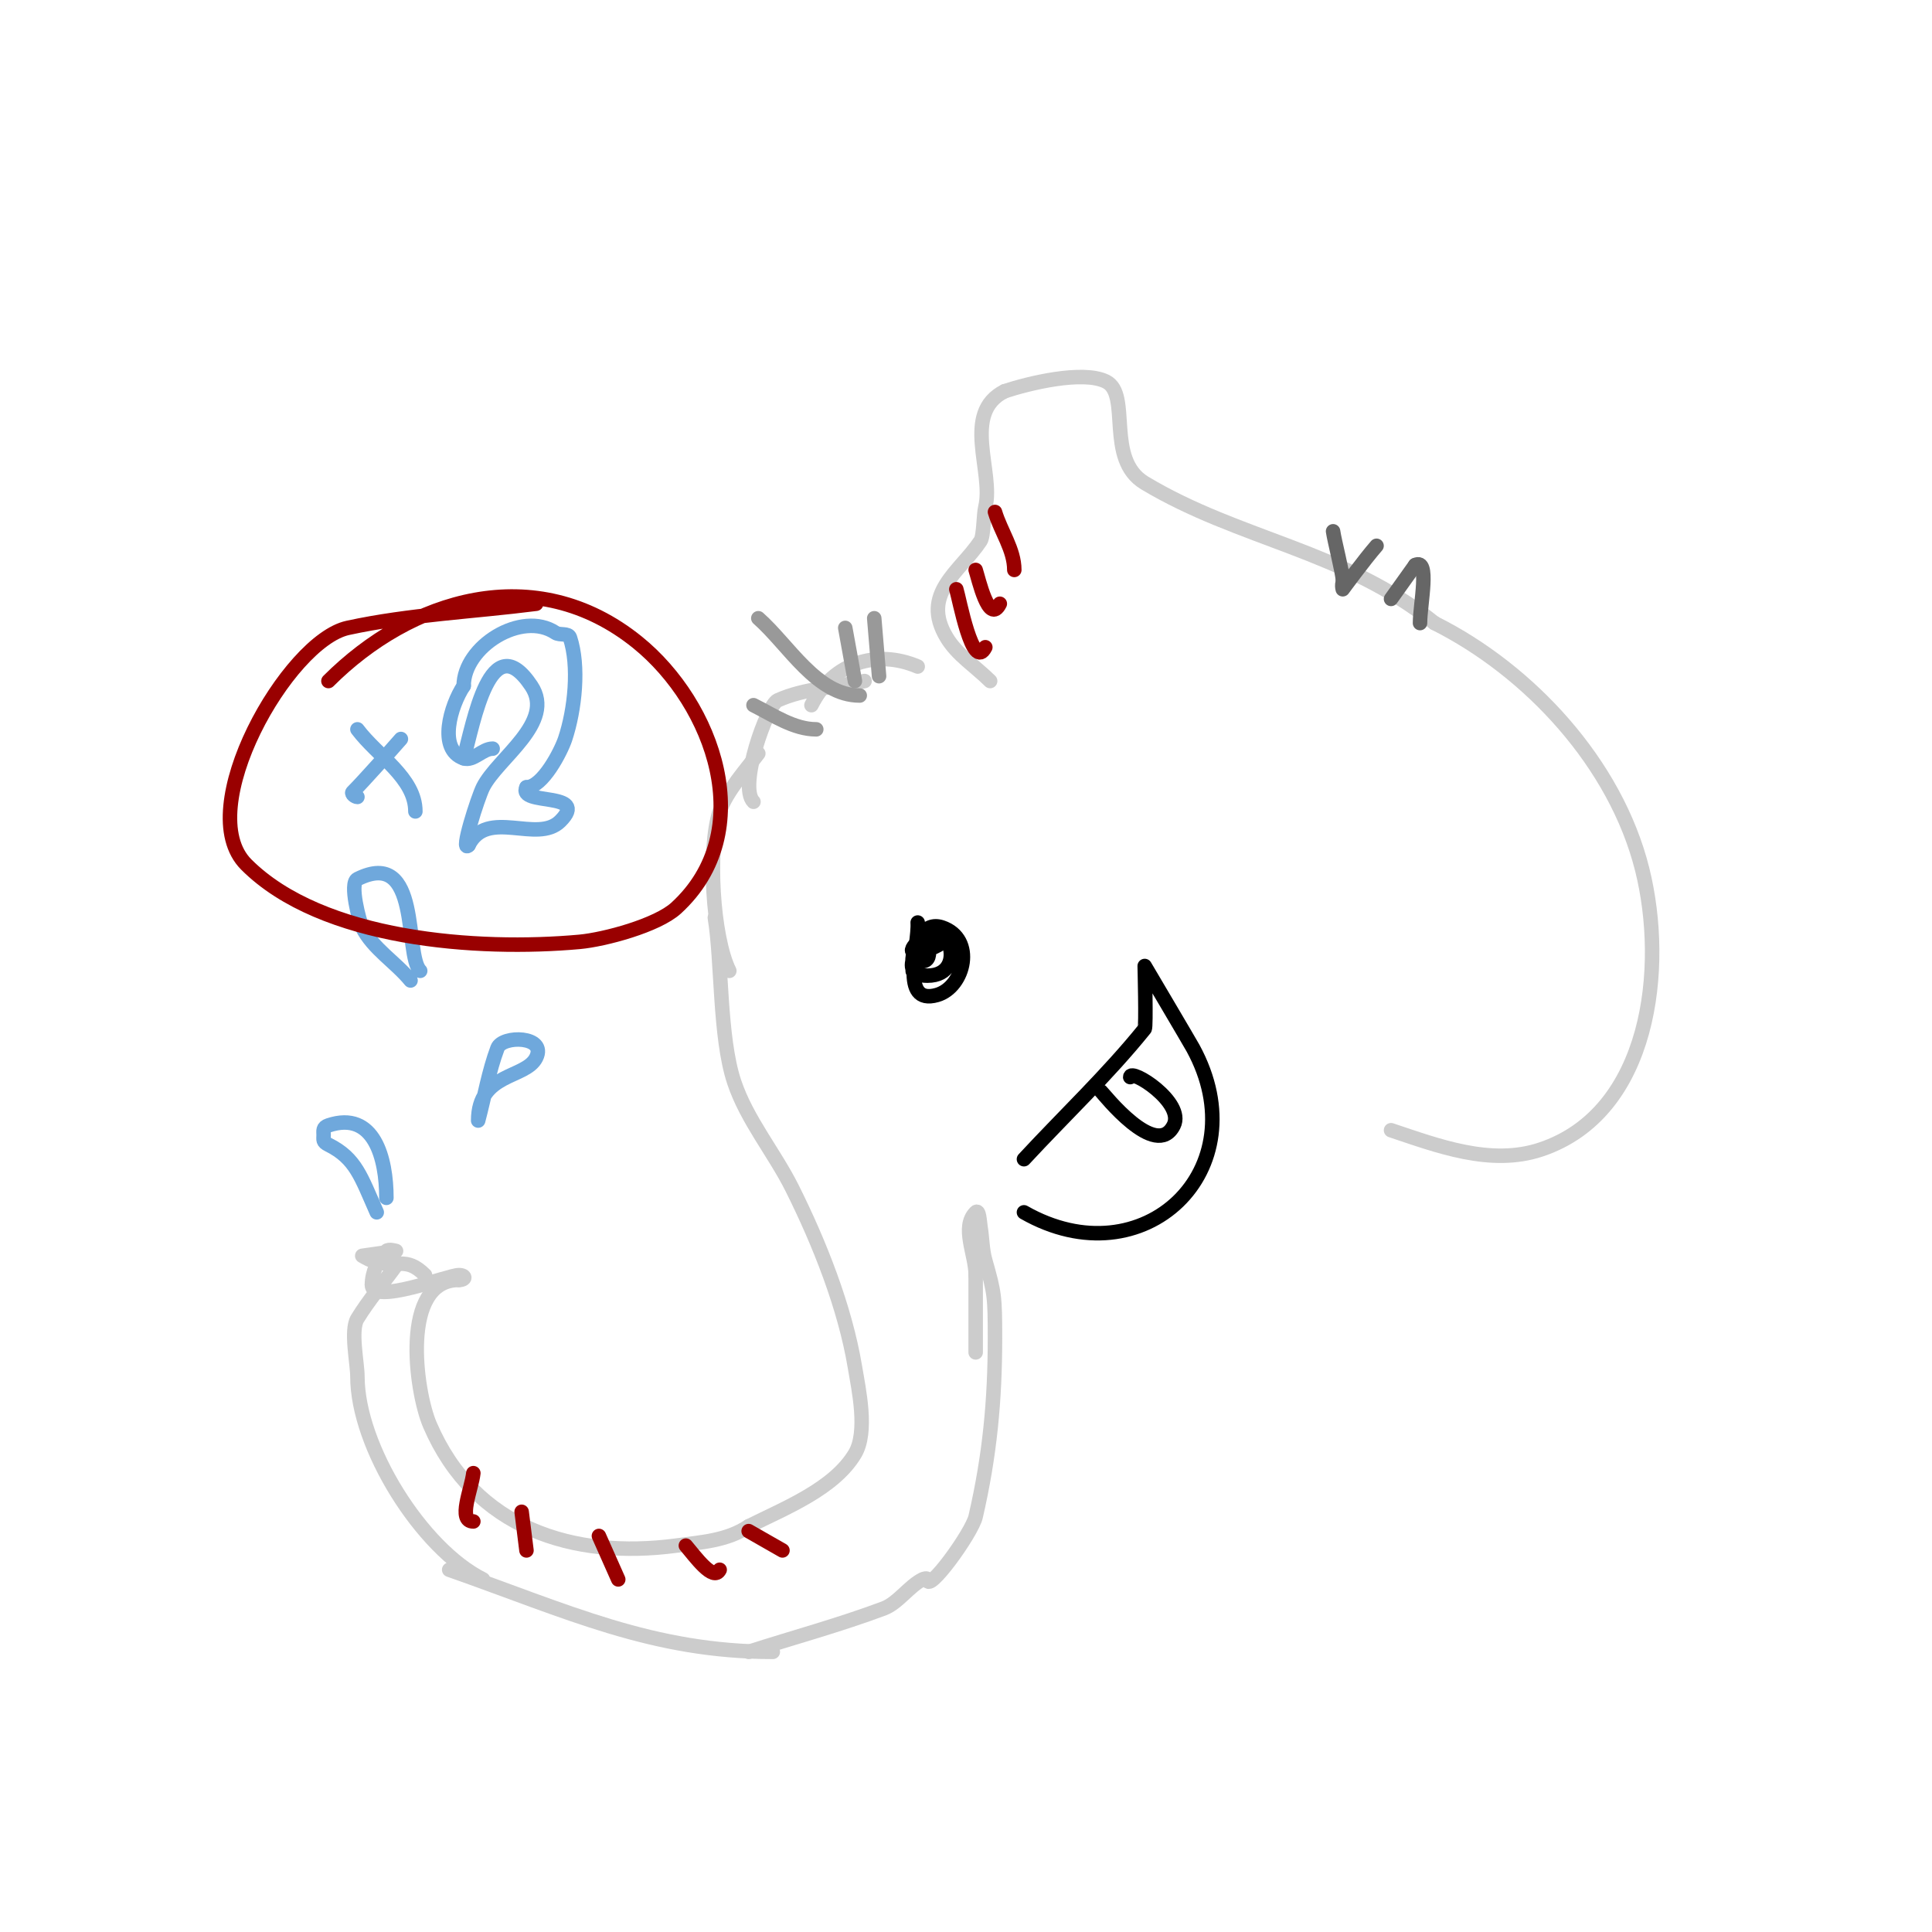 <svg viewBox='0 0 400 400' version='1.1' xmlns='http://www.w3.org/2000/svg' xmlns:xlink='http://www.w3.org/1999/xlink'><g fill='none' stroke='#cccccc' stroke-width='3' stroke-linecap='round' stroke-linejoin='round'><path d='M205,141c-3,-3 -6.817,-5.362 -9,-9c-5.454,-9.09 2.688,-13.531 7,-20c0.686,-1.029 0.631,-5.522 1,-7c1.813,-7.253 -4.999,-19.501 4,-24'/><path d='M208,81c4.77,-1.59 16.166,-4.417 21,-2c5.263,2.631 -0.217,16.07 8,21c19.662,11.797 41.086,13.869 60,29'/><path d='M297,129c19.629,9.814 37.513,29.054 43,51c5.055,20.221 1.795,50.402 -21,58c-10.355,3.452 -21.391,-0.797 -31,-4'/><path d='M190,138c-8.301,-3.558 -17.509,-0.982 -22,8'/><path d='M179,141c-6,1.333 -12.395,1.478 -18,4c-2.149,0.967 -8.195,17.805 -5,21'/><path d='M157,156c-2.211,2.948 -6.604,7.811 -8,12c-2.549,7.647 -1.454,26.092 2,33'/><path d='M148,190c1.481,8.884 0.9,24.699 4,34c2.632,7.895 8.311,14.623 12,22c5.673,11.346 10.943,24.657 13,37c0.779,4.673 2.723,13.462 0,18c-4.347,7.245 -14.354,11.177 -22,15'/><path d='M155,316c-4.486,2.991 -9.688,3.292 -15,4c-21.233,2.831 -41.78,-3.487 -51,-25c-3.013,-7.031 -6.099,-30 6,-30'/><path d='M95,265c1.5,0 1.5,-1 0,-1c-2.222,0 -18,6.247 -18,2'/><path d='M77,266c0,-2.539 1.205,-5.205 3,-7c0.471,-0.471 2,0 2,0l-7,1c0,0 1.293,0.764 2,1c5.304,1.768 6.914,-1.086 11,3'/><path d='M82,262c-2.667,3.667 -5.624,7.139 -8,11c-1.486,2.415 0,9.244 0,12c0,14.48 13.282,35.641 26,42'/><path d='M93,325c24.702,8.679 42.056,17 67,17'/><path d='M155,342c9.333,-3 18.821,-5.558 28,-9c2.876,-1.079 5.268,-4.634 8,-6c0.298,-0.149 1,-0.333 1,0c0,3.09 9.207,-9.564 10,-13c2.927,-12.684 4,-24.018 4,-37c0,-8.496 -0.101,-9.355 -2,-16c-0.648,-2.266 -0.613,-4.675 -1,-7c-0.173,-1.04 -0.255,-3.745 -1,-3c-3.064,3.064 0,8.667 0,13'/><path d='M202,264c0,5.333 0,10.667 0,16'/></g>
<g fill='none' stroke='#000000' stroke-width='3' stroke-linecap='round' stroke-linejoin='round'><path d='M190,191c0.316,4.742 -3.861,17.246 4,15c5.684,-1.624 8.074,-11.642 1,-14c-3.797,-1.266 -5.453,3.263 -6,6c-0.196,0.981 0,4 0,3c0,-1.973 -0.316,-4.245 1,-6c5.636,-7.514 11.136,7 2,7c-6.831,0 -0.815,-7.79 1,-9'/><path d='M193,193c10.271,0 -8.952,7.952 -3,2c1.941,-1.941 3.599,4 1,4'/><path d='M212,240c8.333,-9 17.3,-17.452 25,-27c0.327,-0.405 0,-13 0,-13c0,0 9.409,15.917 10,17c13.71,25.134 -10.224,48.158 -35,34'/><path d='M228,226c0.418,0.372 11.341,14.318 15,7c2.387,-4.773 -9,-11.948 -9,-10'/></g>
<g fill='none' stroke='#999999' stroke-width='3' stroke-linecap='round' stroke-linejoin='round'><path d='M156,146c4.153,2.076 8.357,5 13,5'/><path d='M166,133'/><path d='M175,130l2,11'/><path d='M181,128l1,12'/><path d='M157,128c6.305,5.564 12.091,16 21,16'/></g>
<g fill='none' stroke='#6fa8dc' stroke-width='3' stroke-linecap='round' stroke-linejoin='round'><path d='M78,251c-3.28,-7.379 -4.32,-11.16 -10,-14c-1.236,-0.618 -1,-0.965 -1,-2c0,-0.889 -0.236,-1.588 1,-2c9.476,-3.159 12,6.835 12,15'/><path d='M99,232c1.333,-5 2.183,-10.155 4,-15c1.013,-2.702 10.281,-2.562 8,2c-2.173,4.346 -12,3.047 -12,13'/><path d='M85,203c-3.138,-3.835 -7.784,-6.568 -10,-11c-0.562,-1.124 -2.723,-9.138 -1,-10c13.27,-6.635 9.661,15.661 13,19'/><path d='M96,157c2.046,-7.366 5.541,-27.688 14,-15c5.056,7.583 -6.981,14.962 -10,21c-1.061,2.123 -4.823,13.823 -3,12'/><path d='M97,175c3.884,-7.767 14.225,-0.225 19,-5c6.239,-6.239 -8.959,-3.083 -7,-7'/><path d='M109,163c3.352,0 7.153,-7.459 8,-10c2.028,-6.085 2.972,-15.085 1,-21c-0.333,-1 -2.123,-0.415 -3,-1c-6.967,-4.645 -19,2.834 -19,11'/><path d='M96,142c-2.711,4.066 -5.406,13.198 0,15c2,0.667 3.892,-2 6,-2'/><path d='M74,151c4.162,5.549 12,10.064 12,17'/><path d='M83,153c-1.953,2.232 -7.803,8.803 -10,11c-0.333,0.333 0.529,1 1,1'/><path d='M79,157'/></g>
<g fill='none' stroke='#666666' stroke-width='3' stroke-linecap='round' stroke-linejoin='round'><path d='M276,110c0.287,2.011 2,8.608 2,10'/><path d='M285,113c-2.503,2.86 -7,9 -7,9c0,0 -0.567,-2 1,-2'/><path d='M293,117l-5,7'/><path d='M293,117c3.113,-1.557 1,8.113 1,12'/></g>
<g fill='none' stroke='#990000' stroke-width='3' stroke-linecap='round' stroke-linejoin='round'><path d='M98,305c-0.368,3.313 -3.333,10 0,10'/><path d='M108,313c0.333,2.667 0.667,5.333 1,8'/><path d='M124,318l4,9'/><path d='M142,320c1.866,2.177 5.718,7.565 7,5'/><path d='M155,317c2.333,1.333 4.667,2.667 7,4'/><path d='M198,122c0.563,1.69 3.383,17.235 6,12'/><path d='M202,118c0.584,1.752 2.736,11.528 5,7'/><path d='M206,106c1.212,4.039 4,7.784 4,12'/><path d='M111,125c-13,1.667 -26.193,2.216 -39,5c-12.363,2.688 -32.408,37.592 -21,49c15.707,15.707 48.022,17.907 69,16c5.141,-0.467 16.066,-3.394 20,-7c17.285,-15.844 7.773,-42.232 -8,-55c-21.208,-17.168 -47.01,-8.99 -64,8'/></g>
</svg>